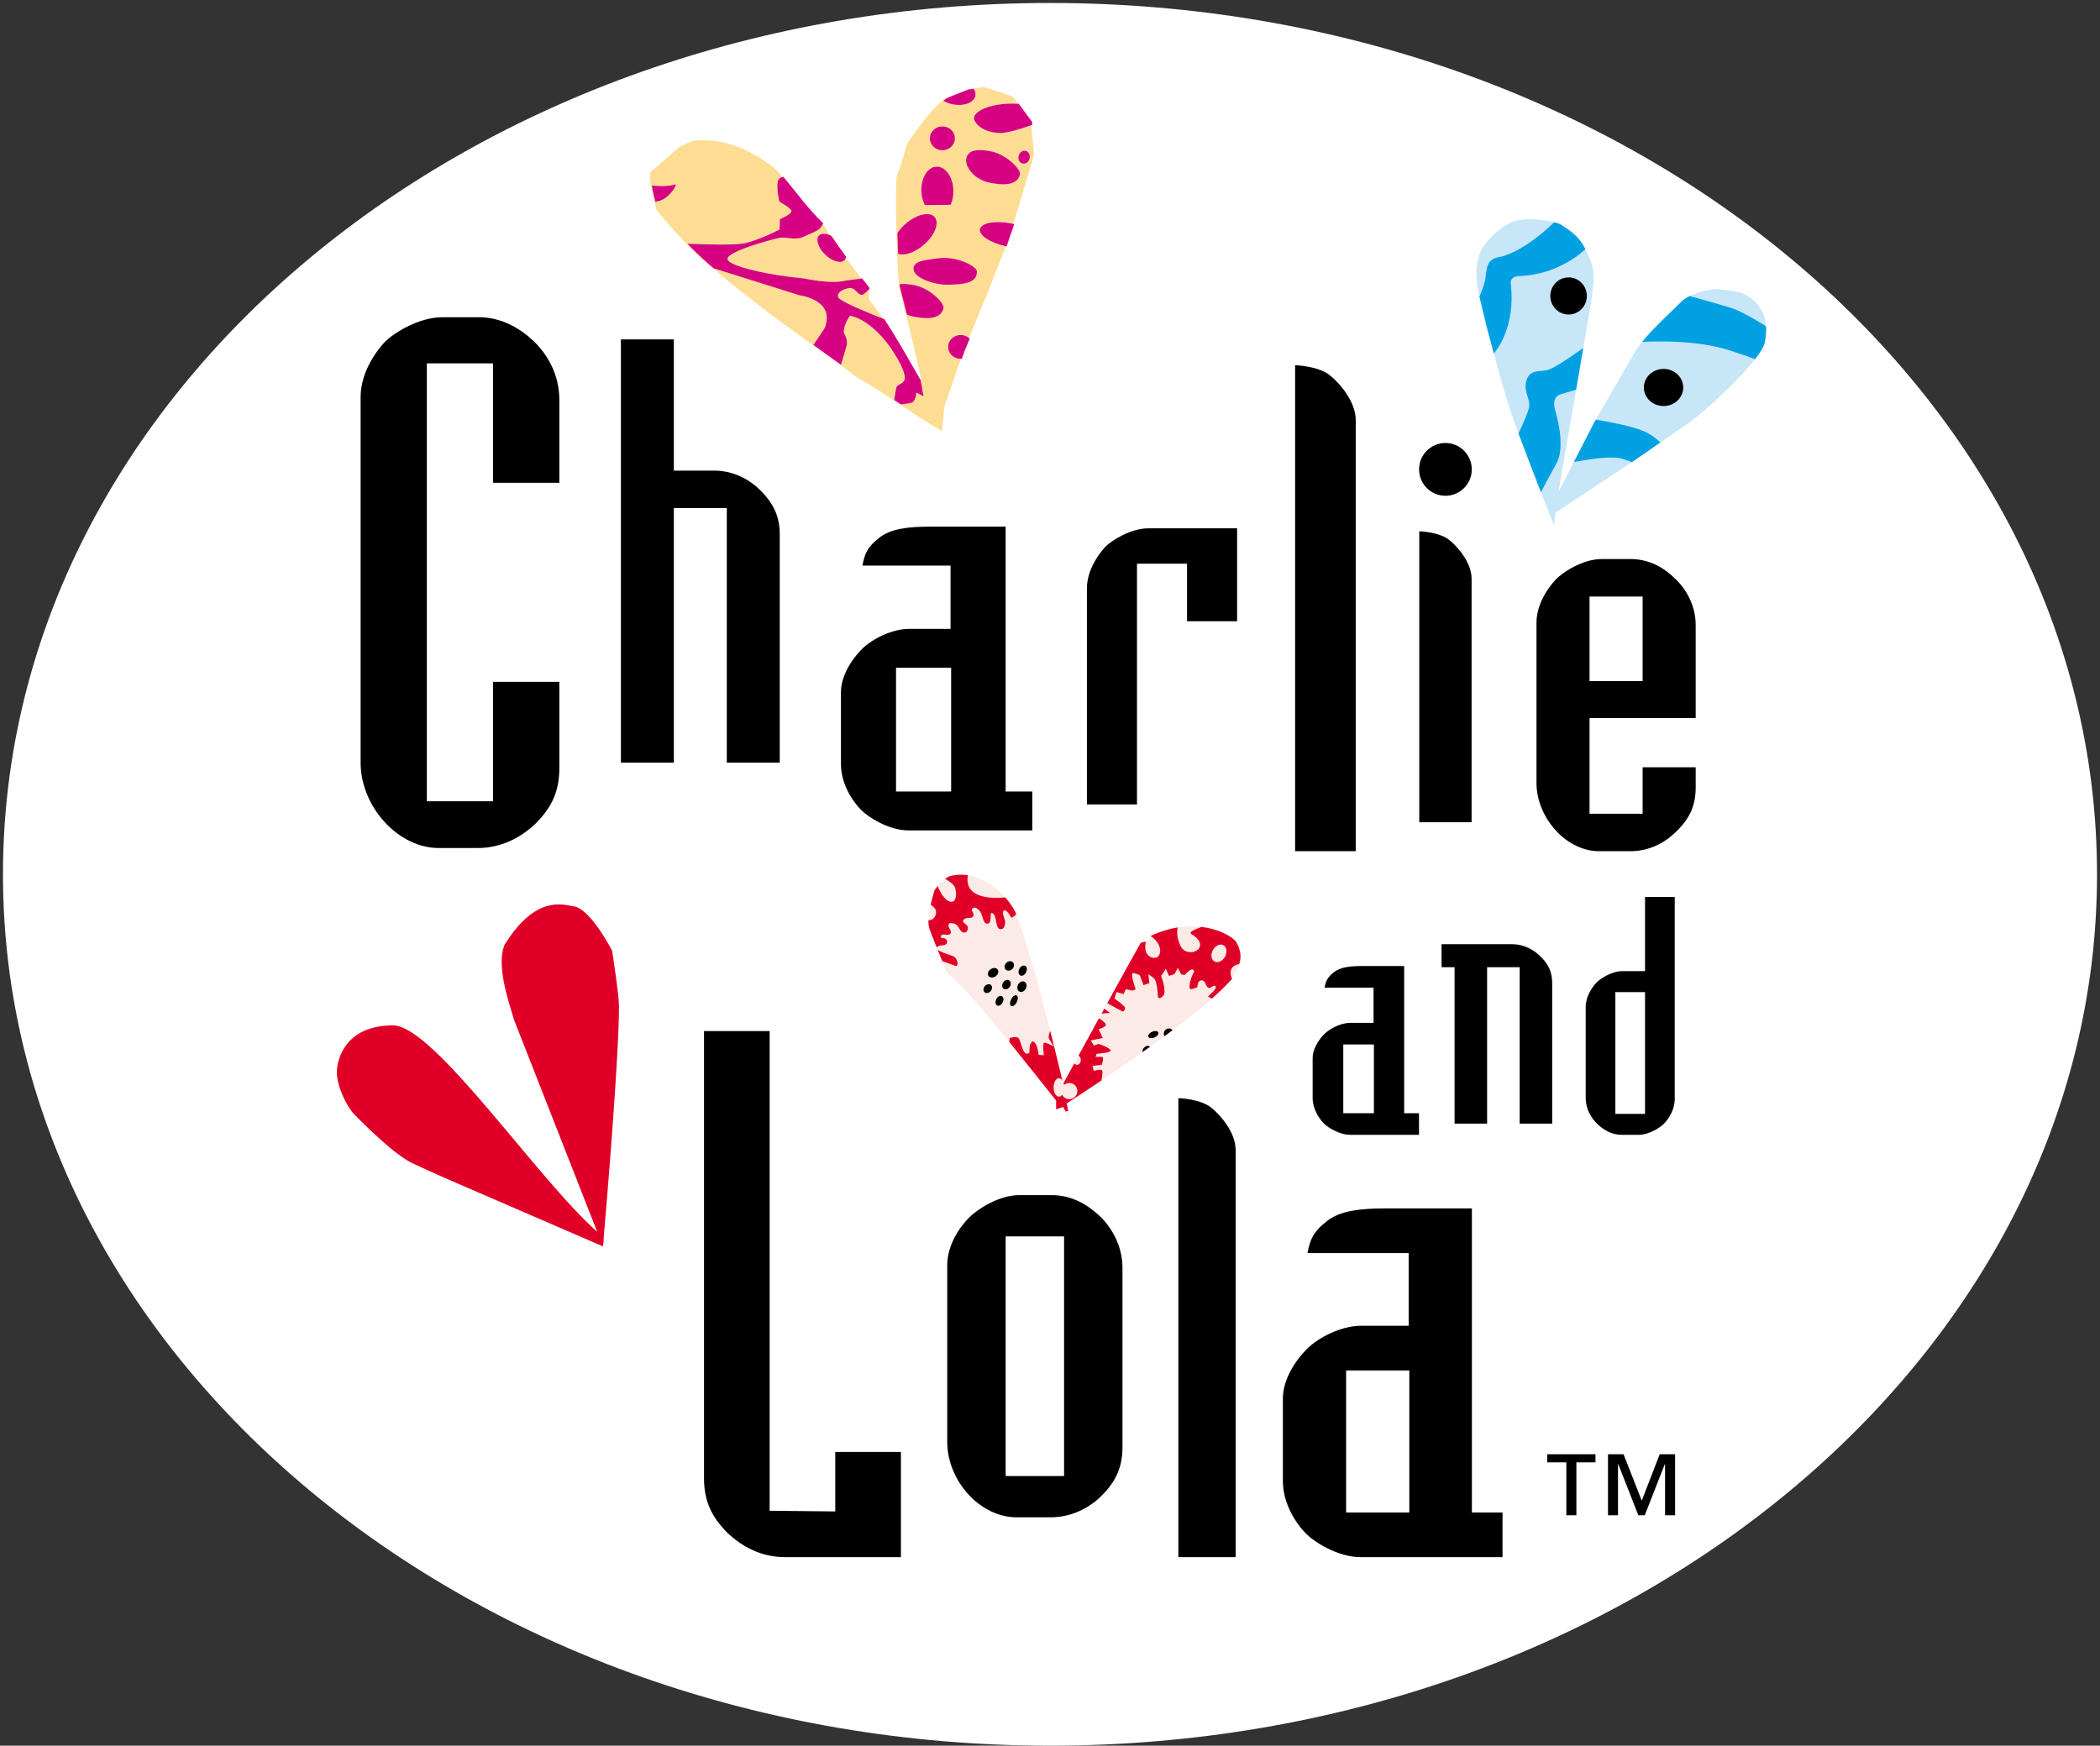 <?xml version="1.0"?>
<svg xmlns="http://www.w3.org/2000/svg" xmlns:xlink="http://www.w3.org/1999/xlink" width="706" height="587" overflow="hidden">
  <rect width="100%" height="100%" fill="#333333" stroke="none"/>
  <defs>
    <clipPath id="clip0">
      <rect x="287" y="60" width="706" height="587"/>
    </clipPath>
    <clipPath id="clip1">
      <rect x="400" y="89" width="481" height="495"/>
    </clipPath>
    <clipPath id="clip2">
      <rect x="400" y="89" width="481" height="495"/>
    </clipPath>
    <clipPath id="clip3">
      <rect x="400" y="89" width="481" height="495"/>
    </clipPath>
  </defs>
  <g clip-path="url(#clip0)" transform="translate(-287 -60)">
    <path d="M288 354C288 192.181 445.596 61 640 61 834.404 61 992 192.181 992 354 992 515.819 834.404 647 640 647 445.596 647 288 515.819 288 354Z" fill="#FFFFFF" fill-rule="evenodd"/>
    <g clip-path="url(#clip1)">
      <g clip-path="url(#clip2)">
        <g clip-path="url(#clip3)">
          <path d="M182.853 510.55 204.917 510.781 204.917 490.808 226.984 490.808 226.984 526.118 187.967 526.118C179.837 526.118 173.333 522.4 168.686 517.983 163.344 512.645 160.789 507.303 160.789 499.637L160.789 349.582 182.853 349.582 182.853 510.55Z" transform="matrix(1 0 0 1.002 362.894 56.434)"/>
          <path d="M262.195 498.895 281.838 498.895 281.838 418.477 262.195 418.477 262.195 498.895ZM242.557 487.536 242.557 428.197C242.557 421.374 246.685 415.379 249.996 412.072 252.473 409.59 259.708 404.628 266.744 404.628L277.697 404.628C284.525 404.628 289.897 407.941 293.823 411.654 297.958 415.587 301.474 421.792 301.474 429.017L301.474 489.185C301.474 496.003 299.197 500.767 294.446 505.513 290.515 509.443 284.525 512.751 277.28 512.751L265.911 512.751C258.682 512.751 252.685 508.613 249.167 504.482 245.865 500.767 242.557 494.562 242.557 487.536" transform="matrix(1 0 0 1.002 362.894 56.434)"/>
          <path d="M339.519 526.118 320.261 526.118 320.261 372.076C320.261 372.076 327.96 372.274 331.612 375.521 333.853 377.347 339.519 383.22 339.519 389.506L339.519 526.118Z" transform="matrix(1 0 0 1.002 362.894 56.434)"/>
          <path d="M376.652 511.123 397.903 511.123 397.903 463.466 376.652 463.466 376.652 511.123ZM397.686 424.079 363.672 424.079C364.572 419.381 365.686 416.919 369.938 413.563 374.413 409.754 381.799 409.088 389.852 409.088L418.947 409.088 418.947 511.123 429.237 511.123 429.237 526.118 381.573 526.118C373.735 526.118 365.904 520.967 363.227 518.285 359.651 514.711 355.396 507.987 355.396 500.605L355.396 472.862C355.396 467.265 358.752 460.779 364.116 455.63 369.487 450.93 376.652 448.473 381.573 448.473L397.686 448.473 397.686 424.079Z" transform="matrix(1 0 0 1.002 362.894 56.434)"/>
          <path d="M483.884 512.075 483.884 494.952 483.78 494.952 477.051 512.075 474.9 512.075 468.169 494.952 468.067 494.952 468.067 512.075 464.699 512.075 464.699 491.596 469.926 491.596 476.05 507.174 482.075 491.596 487.255 491.596 487.255 512.075 483.884 512.075ZM454.069 494.316 454.069 512.075 450.696 512.075 450.696 494.316 444.278 494.316 444.278 491.596 460.49 491.596 460.49 494.316 454.069 494.316Z" transform="matrix(1 0 0 1.002 362.894 56.434)"/>
          <path d="M375.702 377.137 385.998 377.137 385.998 354.069 375.702 354.069 375.702 377.137ZM385.879 335.001 369.414 335.001C369.852 332.724 370.394 331.534 372.448 329.911 374.616 328.069 378.192 327.743 382.095 327.743L396.174 327.743 396.174 377.137 401.158 377.137 401.158 384.392 378.083 384.392C374.297 384.392 370.506 381.903 369.204 380.609 367.471 378.874 365.402 375.62 365.402 372.048L365.402 358.615C365.402 355.911 367.036 352.768 369.634 350.281 372.238 348.004 375.702 346.808 378.083 346.808L385.879 346.808 385.879 335.001Z" transform="matrix(1 0 0 1.002 362.894 56.434)"/>
          <path d="M441.91 324.45C444.684 327.097 445.942 329.746 445.942 333.545L445.942 380.644 435.006 380.644 435.006 328.135 424.06 328.135 424.06 380.644 413.125 380.644 413.125 328.135 408.746 328.135 408.746 320.418 432.471 320.418C436.389 320.418 439.725 322.265 441.91 324.45" transform="matrix(1 0 0 1.002 362.894 56.434)"/>
          <path d="M477.149 336.508 467.173 336.508 467.173 377.359 477.149 377.359 477.149 336.508ZM457.2 372.005 457.2 341.546C457.2 337.972 459.299 334.928 460.875 333.249 462.136 331.987 465.917 329.462 469.486 329.462L477.149 329.462 477.149 304.577 487.133 304.577 487.133 372.426C487.133 375.89 485.132 379.041 483.458 380.72 482.202 381.984 478.519 384.392 474.948 384.392L469.379 384.392C465.917 384.392 463.182 382.718 461.194 380.829 459.087 378.833 457.2 375.787 457.2 372.005" transform="matrix(1 0 0 1.002 362.894 56.434)"/>
          <path d="M112.147 165.569 89.87 165.569 89.87 125.492 67.609 125.492 67.609 272.443 89.87 272.443 89.87 232.369 112.147 232.369 112.147 261.428C112.147 269.163 109.554 274.55 104.167 279.942 99.482 284.392 92.92 288.145 84.716 288.145L71.59 288.145C63.617 288.145 56.825 283.46 52.836 278.772 49.093 274.55 45.344 267.522 45.344 259.552L45.344 136.742C45.344 129.008 50.03 121.977 53.547 118.229 56.359 115.412 64.795 110.023 72.763 110.023L85.182 110.023C92.684 110.023 99.016 113.774 103.471 117.993 108.151 122.446 112.147 129.243 112.147 137.684L112.147 165.569Z" transform="matrix(1 0 0 1.002 362.894 56.434)"/>
          <path d="M179.69 168.056C183.995 172.366 186.247 176.677 186.247 182.861L186.247 259.509 168.448 259.509 168.448 174.055 150.643 174.055 150.643 259.509 132.844 259.509 132.844 117.464 150.643 117.464 150.643 161.499 164.322 161.499C170.697 161.499 176.132 164.5 179.69 168.056" transform="matrix(1 0 0 1.002 362.894 56.434)"/>
          <path d="M225.343 269.183 243.869 269.183 243.869 227.661 225.343 227.661 225.343 269.183ZM243.674 193.357 214.04 193.357C214.82 189.264 215.8 187.116 219.5 184.196 223.403 180.881 229.833 180.296 236.844 180.296L262.195 180.296 262.195 269.183 271.156 269.183 271.156 282.242 229.636 282.242C222.815 282.242 215.993 277.759 213.655 275.419 210.532 272.298 206.827 266.453 206.827 260.023L206.827 235.849C206.827 230.981 209.76 225.323 214.438 220.838 219.113 216.745 225.343 214.603 229.636 214.603L243.674 214.603 243.674 193.357Z" transform="matrix(1 0 0 1.002 362.894 56.434)"/>
          <path d="M340.008 180.848 340.008 212.037 323.171 212.037 323.171 192.723 306.352 192.723 306.352 273.522 289.515 273.522 289.515 201.048C289.515 195.203 293.063 189.887 295.712 187.048 297.847 184.92 304.214 180.848 310.244 180.848L340.008 180.848Z" transform="matrix(1 0 0 1.002 362.894 56.434)"/>
          <path d="M379.894 289.216 359.506 289.216 359.506 126.123C359.506 126.123 367.659 126.336 371.519 129.77 373.884 131.702 379.894 137.925 379.894 144.578L379.894 289.216Z" transform="matrix(1 0 0 1.002 362.894 56.434)"/>
          <path d="M458.491 232.121 476.336 232.121 476.336 203.753 458.491 203.753 458.491 232.121ZM494.179 244.513 458.491 244.513 458.491 276.634 476.336 276.634 476.336 261.046 494.179 261.046 494.179 267.808C494.179 274 492.12 278.324 487.609 282.642 484.041 286.21 478.778 289.216 472.203 289.216L461.69 289.216C455.3 289.216 449.863 285.461 446.664 281.707 443.66 278.324 440.659 272.686 440.659 266.304L440.659 212.582C440.659 206.387 444.405 200.937 447.229 197.933 449.48 195.676 456.055 191.171 462.627 191.171L472.391 191.171C478.588 191.171 483.666 194.18 487.042 197.556 490.99 201.129 494.179 206.762 494.179 213.339L494.179 244.513Z" transform="matrix(1 0 0 1.002 362.894 56.434)"/>
          <path d="M418.901 161.078C418.901 165.969 414.938 169.935 410.045 169.935 405.152 169.935 401.188 165.969 401.188 161.078 401.188 156.19 405.152 152.222 410.045 152.222 414.938 152.222 418.901 156.19 418.901 161.078" transform="matrix(1 0 0 1.002 362.894 56.434)"/>
          <path d="M418.841 279.494 401.249 279.494 401.249 181.851C401.249 181.851 408.28 182.036 411.613 184.999 413.654 186.665 418.841 192.037 418.841 197.773L418.841 279.494Z" transform="matrix(1 0 0 1.002 362.894 56.434)"/>
          <path d="M446.639 180.096C446.639 180.096 433.793 147.843 431.048 138.842 427.502 127.192 423.784 112.657 423.784 112.657L421.156 101.708C421.156 101.708 419.198 93.589 421.986 87.771 423.177 85.155 426.874 81.029 431.524 78.474 436.174 75.916 445.747 77.651 448.495 78.707 451.251 80.495 454.28 82.278 456.486 85.999 458.694 90.137 459.895 93.123 459.895 96.843 459.895 100.566 458.033 110.798 458.033 110.798L448.032 168.704 460.125 145.214C460.125 145.214 471.433 125.629 474.222 120.979 477.008 116.324 485.821 108.354 489.311 104.867 492.798 101.379 500.589 100.566 500.589 100.566 500.589 100.566 507.936 100.956 510.36 102.192 513.845 103.975 519.659 108.232 517.329 118.705 516.053 124.451 497.641 141.473 492.218 145.214 486.791 148.952 471.983 159.164 471.983 159.164L446.874 175.679 446.639 180.096Z" fill="#C7E6F8" transform="matrix(1 0 0 1.002 362.894 56.434)"/>
          <path d="M457.59 102.884C457.59 106.323 454.844 109.111 451.451 109.111 448.057 109.111 445.307 106.323 445.307 102.884 445.307 99.442 448.057 96.651 451.451 96.651 454.844 96.651 457.59 99.442 457.59 102.884" transform="matrix(1 0 0 1.002 362.894 56.434)"/>
          <path d="M489.992 133.594C489.992 137.036 487.037 139.824 483.38 139.824 479.722 139.824 476.762 137.036 476.762 133.594 476.762 130.155 479.722 127.364 483.38 127.364 487.037 127.364 489.992 130.155 489.992 133.594" transform="matrix(1 0 0 1.002 362.894 56.434)"/>
          <path d="M460.599 144.398C460.302 144.92 460.125 145.214 460.125 145.214L453.236 158.601C457.012 157.905 464.919 156.616 468.376 157.284 469.883 157.578 471.385 158.092 472.735 158.649 474.323 157.553 478.238 154.853 482.308 152.052 480.885 150.667 478.983 149.208 476.574 148.195 472.505 146.48 465.026 145.11 460.599 144.398M448.683 135.906C449.878 135.542 451.927 134.939 453.968 134.339L456.387 120.343C453.198 122.61 447.695 126.402 445.167 127.45 442.794 128.435 440.892 127.635 438.889 128.858 437.392 129.77 436.711 132.343 437.083 134.316 437.613 137.127 438.23 137.53 438.23 139.637 438.23 141.05 436.389 145.28 434.619 149.023 436.921 155.228 439.798 162.671 442.156 168.717 443.969 165.305 445.965 161.577 447.386 159.029 450.704 153.136 446.963 141.349 446.963 141.349 446.963 141.349 445.416 136.912 448.683 135.906M517.828 113.034C514.202 110.79 509.167 107.86 506.092 106.895 503.152 105.971 496.987 104.239 492.168 102.904 491.089 103.438 490.089 104.087 489.311 104.867 486.434 107.749 479.91 113.69 476.167 118.292 483.666 117.943 495.749 118.016 505.345 121.055 509.065 122.235 511.935 123.241 514.151 124.089 515.861 121.901 517.043 120.009 517.329 118.705 517.811 116.567 517.937 114.688 517.828 113.034M434.768 96.218C448.632 95.742 456.992 87.247 456.992 87.247L457.091 87.148C456.893 86.773 456.698 86.391 456.486 85.999 454.28 82.278 451.251 80.495 448.495 78.707 448.039 78.53 447.383 78.332 446.606 78.145 446.606 78.145 436.275 88.564 427.449 89.96 424.223 90.727 423.957 93.265 423.617 95.782 423.617 98.201 421.756 102.453 421.48 103.061L423.784 112.657C423.784 112.657 424.815 116.686 426.312 122.205 427.312 121.055 433.558 113.323 432.064 99.199 431.689 97.461 432.59 96.291 434.768 96.218" fill="#00A1E2" transform="matrix(1 0 0 1.002 362.894 56.434)"/>
          <path d="M236.317 314.122C235.79 309.974 238.315 302.249 238.315 302.249 238.315 302.249 241.258 298.081 243.819 297.478 255.405 294.844 264.371 306.408 265.759 310.392 272.371 327.902 281.522 367.254 281.522 367.254 281.522 367.254 301 331.656 307.603 319.957 309.664 319.362 310.839 319.659 310.839 317.719 324.108 311.331 335.644 315.503 339.519 319.372 342.994 325.106 340.127 328.459 338.154 332.22 325.612 346.482 282.694 373.872 282.694 373.872L283.862 379.125 281.522 375.039 279.169 375.84C279.169 375.84 279.174 375.039 279.174 372.897 266.688 357.367 250.477 336.295 242.129 329.597 240.521 324.506 236.724 316.614 236.317 314.122" fill="#FCEAE6" transform="matrix(1 0 0 1.002 362.894 56.434)"/>
          <path d="M276.636 351.565C276.636 352.365 278.513 354.814 278.513 354.814 278.1 353.145 277.652 351.359 277.176 349.5 276.887 350.199 276.636 350.977 276.636 351.565M293.458 353.872 291.847 354.447 290.806 352.719 294.843 351.909 293.458 348.913C293.458 348.913 295.884 348.341 295.884 347.414 295.884 346.894 294.643 345.99 293.569 345.296 291.09 349.809 288.692 354.173 286.696 357.805 287.152 358.053 287.466 358.626 287.466 359.292 287.466 360.178 286.901 360.902 286.199 360.902 285.84 360.902 285.513 360.702 285.28 360.391 283.419 363.795 282.092 366.218 281.676 366.988 281.737 367.196 281.795 367.414 281.833 367.652 282.312 367.247 282.927 366.993 283.604 366.993 285.098 366.993 286.311 368.206 286.311 369.711 286.311 371.213 285.098 372.426 283.604 372.426 282.542 372.426 281.638 371.831 281.185 370.954 280.886 371.342 280.511 371.575 280.103 371.575 279.111 371.575 278.305 370.192 278.305 368.49 278.305 366.781 279.111 365.398 280.103 365.398 280.547 365.398 280.947 365.679 281.258 366.127 280.815 364.24 279.832 360.112 278.513 354.814 278.513 354.814 275.426 353.122 275.023 353.525 274.618 353.925 275.023 357.673 275.023 357.673L273.296 357.562C273.296 357.562 272.832 353.061 271.219 353.061 270.067 353.525 270.181 356.754 270.181 356.754 270.181 356.754 269.489 357.673 268.57 356.754 267.648 355.827 267.24 352.661 266.493 351.909 265.746 351.164 263.611 351.909 263.611 351.909L263.391 353.178C268.755 359.798 274.256 366.781 279.174 372.897 279.174 375.039 279.169 375.84 279.169 375.84L281.522 375.039 282.403 376.579 283.234 376.308 282.695 373.872C282.695 373.872 287.519 370.787 294.403 366.163 294.689 364.598 294.889 363.022 294.608 362.746 294.038 362.166 291.847 362.977 291.847 362.977L291.387 361.247 294.497 360.902C294.497 360.902 295.535 358.246 294.497 358.246L292.425 358.246 292.767 357.207C292.767 357.207 298.415 356.868 297.379 355.827 296.34 354.791 293.458 353.872 293.458 353.872M264.108 311.493C264.493 311.493 265.128 310.989 265.759 310.384 265.301 309.07 264.001 306.919 262.064 304.729 257.528 305.162 248.165 305.137 249.494 297.27 247.696 296.997 245.799 297.027 243.819 297.478 243.173 297.627 242.507 298.007 241.864 298.488 243.062 299.2 244.138 299.945 244.657 300.585 245.761 301.682 245.982 305.749 244.338 306.15 242.54 306.623 240.44 303.83 239.356 300.932 238.721 301.674 238.315 302.249 238.315 302.249 238.315 302.249 237.586 304.465 236.996 307.16 237.867 307.816 238.688 308.581 238.769 309.209 238.936 310.463 238.543 311.139 237.718 311.964 237.472 312.205 236.915 312.329 236.251 312.372 236.231 313 236.246 313.59 236.317 314.122 236.537 315.467 237.746 318.385 239.063 321.586 239.161 320.781 241.233 320.925 241.947 320.542 242.77 320.099 242.616 319.238 242.076 318.699 241.537 318.154 240.055 318.628 240.397 317.762 240.896 316.505 242.707 317.81 243.563 316.954 244.422 316.09 242.682 314.862 242.991 313.932 243.305 313 244.047 313.365 244.877 313.52 246.369 313.801 246.698 316.143 247.843 316.455 248.993 316.764 249.51 315.953 249.51 314.778 249.51 313.836 247.205 313.099 248.025 312.276 248.907 311.027 250.903 312.22 251.358 310.873 251.718 309.814 250.381 309.098 250.892 308.596 251.399 308.087 251.954 307.712 253.303 309.06 254.648 310.404 254.405 313.383 255.851 313.532 257.822 313.745 256.745 309.926 257.462 309.926 259.435 310.295 258.549 315.021 260.311 315.358 261.162 315.52 261.742 315.044 262.003 313.532 262.251 312.023 260.699 310.032 261.479 309.252 262.208 308.525 263.166 309.916 264.108 311.493M295.358 342.047C295.049 342.597 294.747 343.151 294.446 343.706L297.26 343.496 295.358 342.047ZM335.941 324.62C335.11 326.127 333.532 326.854 332.413 326.243 331.283 325.625 331.045 323.901 331.871 322.386 332.696 320.879 334.284 320.158 335.399 320.768 336.528 321.388 336.764 323.111 335.941 324.62M339.519 319.372C337.501 317.356 333.4 315.267 328.072 314.616 325.607 315.492 323.64 316.44 324.569 316.992 332.177 321.487 323.191 325.985 320.887 320.798 319.744 318.223 319.734 316.197 320.023 314.798 317.148 315.257 314.102 316.166 310.949 317.66 315.284 320.626 314.499 324.562 312.721 324.949 310.794 325.357 308.32 323.612 309.378 319.54 308.895 319.659 308.302 319.757 307.603 319.957 305.113 324.372 300.788 332.195 296.366 340.218L301.527 343.037C301.527 343.037 302.333 342.936 302.333 341.543 300.783 339.983 298.764 338.661 298.764 338.661L299.456 336.47 301.874 337.159 302.568 335.541 304.984 336.007 305.909 335.541C305.909 335.541 303.948 330.134 304.984 330.134 306.023 330.134 307.291 330.82 307.291 330.82L308.56 334.16 310.515 333.474 310.171 330.478C310.171 330.478 311.498 331.344 312.24 332.091 312.995 332.841 313.395 336.817 313.395 338.197 314.092 338.886 314.375 338.486 315.244 337.622 316.108 336.759 315.244 332.897 314.436 331.048 314.95 330.536 316.052 328.632 316.052 328.632L317.088 331.048 318.931 330.478 320.086 328.404 321.234 330.589 322.5 330.706C322.5 330.706 324.919 327.593 325.607 329.554 324.344 331.516 323.477 335.49 324.399 335.49 325.321 335.49 326.646 334.857 326.646 334.857 326.646 334.857 326.646 332.547 328.029 332.547 329.411 332.547 329.183 333.932 330.103 334.857 331.03 335.779 332.007 333.765 332.754 334.51 333.502 335.26 330.219 337.969 330.219 337.969L331.513 338.684C334.168 336.351 336.447 334.16 338.154 332.22 338.197 332.139 338.24 332.058 338.283 331.975 337.404 330.149 337.526 327.591 340.712 327.105 341.419 324.937 341.419 322.515 339.519 319.372M244.913 324.658C244.107 324.134 240.318 323.222 239.313 322.199 239.845 323.493 240.377 324.815 240.873 326.089 243.071 326.768 245.054 327.72 245.538 327.72 246.394 327.72 246.047 325.405 244.913 324.658" fill="#E00027" transform="matrix(1 0 0 1.002 362.894 56.434)"/>
          <path d="M259.541 328.966C259.984 329.627 259.64 330.63 258.776 331.21 257.918 331.787 256.856 331.719 256.416 331.048 255.97 330.389 256.312 329.381 257.173 328.801 258.034 328.229 259.093 328.302 259.541 328.966" transform="matrix(1 0 0 1.002 362.894 56.434)"/>
          <path d="M264.629 326.497C265.189 327.056 265.105 328.064 264.437 328.733 263.771 329.407 262.77 329.498 262.205 328.931 261.641 328.363 261.722 327.365 262.393 326.694 263.059 326.026 264.064 325.934 264.629 326.497" transform="matrix(1 0 0 1.002 362.894 56.434)"/>
          <path d="M263.391 332.56C264.009 332.955 264.095 333.912 263.588 334.695 263.084 335.477 262.175 335.786 261.56 335.386 260.942 334.991 260.85 334.039 261.359 333.249 261.869 332.474 262.773 332.162 263.391 332.56" transform="matrix(1 0 0 1.002 362.894 56.434)"/>
          <path d="M268.504 332.995C269.231 333.355 269.446 334.391 268.988 335.31 268.529 336.227 267.577 336.68 266.848 336.321 266.123 335.959 265.911 334.92 266.372 334.006 266.825 333.087 267.787 332.636 268.504 332.995" transform="matrix(1 0 0 1.002 362.894 56.434)"/>
          <path d="M268.729 327.674C269.36 327.988 269.512 328.966 269.066 329.86 268.621 330.757 267.752 331.225 267.124 330.906 266.486 330.589 266.341 329.617 266.779 328.723 267.228 327.826 268.099 327.358 268.729 327.674" transform="matrix(1 0 0 1.002 362.894 56.434)"/>
          <path d="M260.909 337.845C261.506 338.144 261.641 339.089 261.205 339.955 260.774 340.826 259.944 341.285 259.344 340.983 258.748 340.69 258.617 339.747 259.045 338.881 259.478 338.01 260.311 337.547 260.909 337.845" transform="matrix(1 0 0 1.002 362.894 56.434)"/>
          <path d="M265.883 337.602C266.394 337.855 266.417 338.869 265.923 339.864 265.427 340.854 264.609 341.447 264.092 341.188 263.57 340.93 263.555 339.92 264.054 338.929 264.54 337.939 265.361 337.341 265.883 337.602" transform="matrix(1 0 0 1.002 362.894 56.434)"/>
          <path d="M257.264 334.115C257.794 334.588 257.73 335.518 257.13 336.179 256.53 336.848 255.621 337.015 255.094 336.541 254.567 336.073 254.63 335.148 255.228 334.48 255.828 333.803 256.745 333.644 257.264 334.115" transform="matrix(1 0 0 1.002 362.894 56.434)"/>
          <path d="M313.514 350.01C313.752 350.531 313.192 351.289 312.263 351.699 311.348 352.112 310.409 352.02 310.181 351.499 309.948 350.982 310.508 350.22 311.43 349.815 312.351 349.402 313.288 349.493 313.514 350.01" transform="matrix(1 0 0 1.002 362.894 56.434)"/>
          <path d="M318.017 349.024C317.343 348.482 316.328 348.634 315.743 349.364 315.269 349.949 315.233 350.729 315.596 351.296 316.497 350.633 317.389 349.967 318.275 349.306 318.199 349.199 318.116 349.11 318.017 349.024M308.694 355.181C308.304 355.619 308.15 356.166 308.223 356.627 309.061 356.035 309.9 355.437 310.741 354.832 310.741 354.832 310.736 354.832 310.736 354.822 310.209 354.356 309.297 354.51 308.695 355.181" transform="matrix(1 0 0 1.002 362.894 56.434)"/>
          <path d="M132.206 341.11C132.206 337.514 129.896 322.601 129.896 322.601 129.896 322.601 122.437 308.112 116.787 307.689 113.7 307.266 104.19 303.574 93.647 320.798 91.081 327.482 94.68 338.534 96.992 345.99L124.886 416.934C104.772 399.259 69.999 347.667 56.247 347.667 40.178 347.667 37.346 359.079 37.346 363.473 37.346 367.865 40.436 374.786 43.521 377.868 46.605 380.948 56.63 390.98 62.543 393.811 68.452 396.638 77.997 400.746 77.997 400.746L126.811 421.835C126.811 421.835 127.075 420.543 127.075 418.773 128.164 406.158 132.206 358.025 132.206 341.11" fill="#E00027" transform="matrix(1 0 0 1.002 362.894 56.434)"/>
          <path d="M199.26 80.639C197.722 81.592 196.319 82.063 194.741 82.78 191.424 84.56 188.757 82.825 185.971 83.418 183.185 84.005 168.562 87.974 168.686 90.461 168.802 92.945 183.504 96.076 194.202 96.97 204.631 99.095 208.21 97.75 208.21 97.75L213.695 97.026C212.297 95.192 210.439 92.725 208.486 90.051 208.39 90.388 208.238 90.694 207.984 90.922 206.678 92.115 203.725 91.206 201.387 88.883 199.049 86.566 198.221 83.724 199.528 82.529 200.323 81.807 201.719 81.87 203.215 82.539 202.314 81.187 201.476 79.885 200.756 78.692 200.318 79.543 199.804 80.308 199.26 80.64" fill="#FDDD93" transform="matrix(1 0 0 1.002 362.894 56.434)"/>
          <path d="M213.68 102.501C212.173 102.192 211.895 100.579 210.368 100.27 208.833 99.953 204.753 101.587 206.08 103.54 206.946 104.811 215.294 108.27 221.012 110.53 219.412 108.154 217.819 105.989 216.276 104.221 216.264 102.547 216.21 101.374 216.17 100.738 215.182 101.805 214.23 102.613 213.68 102.501" fill="#FDDD93" transform="matrix(1 0 0 1.002 362.894 56.434)"/>
          <path d="M143.256 65.839C145.846 66.092 149.098 66.176 151.178 65.38 151.616 66.024 149.519 68.959 147.341 70.299 146.619 70.74 145.55 71.064 144.448 71.297 144.025 69.653 143.552 67.7 143.256 65.839M230.889 109.739C230.218 109.598 229.585 109.39 228.985 109.142 228.005 105.249 227.141 101.858 226.63 99.758 226.607 99.5 226.587 99.229 226.564 98.94 227.916 98.75 229.631 98.874 231.725 99.302 236.621 100.303 241.706 105.201 241.296 107.007 240.344 111.216 234.509 110.499 230.889 109.739M225.794 81.782C226.452 80.791 227.286 79.799 228.314 78.874 231.958 75.605 236.388 74.435 238.211 76.268 240.037 78.102 238.561 82.238 234.916 85.505 231.824 88.285 228.174 89.524 226.024 88.719 225.938 86.48 225.86 84.129 225.794 81.782M242.504 36.478C244.958 35.389 249.849 33.563 249.849 33.563L251.437 33.335C251.961 34.118 252.189 34.966 252.001 35.794 251.487 38.076 248.066 39.315 244.363 38.565 243.19 38.322 242.147 37.896 241.263 37.375 241.689 37.035 242.106 36.724 242.504 36.478M257.429 54.389C262.319 55.394 267.407 60.285 267 62.096 266.047 66.305 260.212 65.591 256.593 64.821 251.563 63.765 248.349 59.411 248.967 56.676 249.585 53.941 252.531 53.391 257.429 54.389M266.541 55.934C266.807 54.748 267.856 53.953 268.881 54.166 269.905 54.374 270.525 55.506 270.252 56.691 269.988 57.879 268.935 58.672 267.911 58.461 266.883 58.251 266.27 57.119 266.541 55.934M238.963 59.477C241.937 59.383 244.474 62.916 244.632 67.366 244.697 69.207 244.333 70.917 243.684 72.294L235.046 72.386C234.357 71.076 233.916 69.46 233.858 67.703 233.701 63.253 235.988 59.573 238.963 59.477M241.82 46.069C244.095 46.53 245.538 48.657 245.052 50.825 244.566 52.981 242.322 54.358 240.047 53.895 237.773 53.426 236.327 51.304 236.818 49.139 237.305 46.978 239.543 45.606 241.82 46.069M243.201 99.102C238.052 99.315 231.386 96.734 231.236 93.943 231.09 91.15 234.547 90.93 239.498 90.236 245.485 89.392 252.437 92.799 252.538 94.647 252.764 98.945 246.898 98.956 243.201 99.102M241.625 140.014 247.164 123.963C246.837 123.97 246.508 123.952 246.179 123.887 243.9 123.416 242.453 121.288 242.945 119.13 243.434 116.967 245.672 115.59 247.949 116.058 248.699 116.21 249.345 116.557 249.877 117.013 253.126 109.172 259.751 93.077 262.223 86.189 256.945 85.023 253.096 82.481 253.567 80.414 254.043 78.297 258.88 77.484 264.366 78.603 264.505 78.631 264.637 78.664 264.776 78.694 267.015 71.748 270.315 60.181 271.738 55.574 271.528 53.209 271.057 47.913 270.849 45.563 267.39 46.781 262.877 48.184 260.435 48.187 257.133 48.187 253.194 46.95 251.687 43.909 250.538 40.632 258.277 37.884 266.328 38.388L264.533 35.944 255.033 32.74 249.537 33.53C249.537 33.53 244.649 35.361 242.193 36.45 236.958 39.664 229.038 51.909 229.038 51.909 229.038 51.909 227.303 58.388 225.66 62.443 224.857 65.976 225.611 91.375 226.318 99.723 227.848 105.983 232.477 123.636 234.03 132.315 233.936 132.158 233.837 131.988 233.741 131.829L234.6 136.567 232.163 135.289C232.163 135.289 232.057 138.535 230.282 138.796 229.459 138.913 228.152 139.11 226.984 139.287 226.24 138.791 225.487 138.297 224.738 137.801 224.961 136.34 225.265 134.438 225.434 133.695 225.723 132.416 227.898 132.454 228.258 130.867 228.613 129.281 227.134 125.583 223.654 120.473 220.174 115.357 214.863 110.512 209.914 109.501 207.617 112.406 207.782 115.283 207.782 115.283 207.782 115.283 209.215 117.393 208.767 119.373 208.572 120.24 207.724 123.066 206.832 125.966 204.294 124.125 201.141 121.883 197.57 119.323 198.662 117.694 199.948 115.767 201.326 113.705 205.13 104.125 192.918 102.666 192.918 102.666L164.038 93.601C163.717 93.328 163.392 93.057 163.068 92.781 160.143 90.281 157.54 87.784 155.182 85.36 162.169 85.644 171.441 85.857 174.516 85.173 179.67 84.026 186.194 80.566 186.194 80.566L186.29 77.109C186.29 77.109 190.864 75.227 190.109 74.11 189.352 73.001 186.128 71.226 186.128 71.226 186.128 71.226 184.479 64.426 186.325 63.291 186.523 63.169 186.845 63.058 187.227 62.952 185.859 61.341 184.649 60.047 183.671 59.335 182.035 58.454 172.046 49.577 157.843 50.684 155.41 51.226 152.558 52.864 152.558 52.864 152.558 52.864 144.93 59.434 142.752 61.316 142.167 64.854 144.314 71.717 144.899 74.227 149.481 79.505 154.999 86.12 162.757 92.748 183.461 110.418 206.776 125.571 212.09 130.178 222.329 135.795 231.581 143.026 240.883 148.311 240.883 146.685 241.625 140.014 241.625 140.014" fill="#FDDD93" transform="matrix(1 0 0 1.002 362.894 56.434)"/>
          <path d="M234.916 85.505C238.561 82.238 240.037 78.102 238.211 76.268 236.388 74.435 231.958 75.605 228.314 78.874 227.286 79.799 226.452 80.791 225.794 81.782 225.86 84.129 225.938 86.48 226.024 88.719 228.174 89.524 231.824 88.285 234.916 85.505" fill="#D60083" transform="matrix(1 0 0 1.002 362.894 56.434)"/>
          <path d="M248.967 56.676C248.349 59.411 251.563 63.765 256.593 64.821 260.212 65.591 266.047 66.305 267 62.096 267.407 60.285 262.319 55.394 257.429 54.389 252.531 53.391 249.585 53.941 248.967 56.676" fill="#D60083" transform="matrix(1 0 0 1.002 362.894 56.434)"/>
          <path d="M252.001 35.794C252.189 34.966 251.961 34.118 251.437 33.335L249.849 33.563C249.849 33.563 244.958 35.389 242.504 36.478 242.106 36.724 241.689 37.035 241.263 37.375 242.147 37.896 243.19 38.322 244.363 38.565 248.066 39.315 251.487 38.076 252.001 35.794" fill="#D60083" transform="matrix(1 0 0 1.002 362.894 56.434)"/>
          <path d="M243.684 72.294C244.333 70.917 244.697 69.207 244.632 67.366 244.474 62.916 241.937 59.383 238.963 59.477 235.988 59.573 233.701 63.253 233.858 67.703 233.916 69.46 234.357 71.076 235.046 72.386L243.684 72.294Z" fill="#D60083" transform="matrix(1 0 0 1.002 362.894 56.434)"/>
          <path d="M151.178 65.38C149.098 66.176 145.846 66.092 143.256 65.839 143.552 67.7 144.025 69.653 144.448 71.297 145.55 71.064 146.619 70.74 147.341 70.299 149.519 68.959 151.616 66.024 151.178 65.38" fill="#D60083" transform="matrix(1 0 0 1.002 362.894 56.434)"/>
          <path d="M241.296 107.007C241.706 105.201 236.621 100.303 231.725 99.302 229.631 98.874 227.916 98.75 226.564 98.94 226.587 99.229 226.607 99.5 226.63 99.758 227.141 101.858 228.005 105.249 228.985 109.142 229.585 109.39 230.218 109.598 230.889 109.739 234.509 110.499 240.344 111.216 241.296 107.007" fill="#D60083" transform="matrix(1 0 0 1.002 362.894 56.434)"/>
          <path d="M267.911 58.461C268.935 58.672 269.988 57.879 270.252 56.691 270.525 55.506 269.905 54.374 268.881 54.166 267.856 53.953 266.807 54.748 266.541 55.934 266.27 57.119 266.883 58.251 267.911 58.461" fill="#D60083" transform="matrix(1 0 0 1.002 362.894 56.434)"/>
          <path d="M253.567 80.414C253.096 82.481 256.945 85.023 262.223 86.189 262.324 86.211 262.421 86.234 262.522 86.257 262.998 84.932 263.322 83.945 263.441 83.415 263.841 82.481 264.411 80.814 265.075 78.763 264.976 78.74 264.875 78.717 264.776 78.694 264.637 78.664 264.505 78.631 264.366 78.603 258.88 77.484 254.043 78.297 253.567 80.414" fill="#D60083" transform="matrix(1 0 0 1.002 362.894 56.434)"/>
          <path d="M251.687 43.909C253.194 46.95 257.133 48.187 260.435 48.187 262.877 48.187 267.39 46.781 270.849 45.563 270.951 45.525 271.047 45.492 271.151 45.454 271.092 44.826 271.059 44.431 271.059 44.431L266.627 38.403C266.529 38.395 266.427 38.395 266.328 38.388 258.277 37.884 250.538 40.632 251.687 43.909" fill="#D60083" transform="matrix(1 0 0 1.002 362.894 56.434)"/>
          <path d="M242.945 119.13C242.453 121.288 243.9 123.416 246.179 123.887 246.508 123.952 246.837 123.97 247.164 123.963 247.273 123.963 247.384 123.948 247.493 123.935L248.332 121.504C248.332 121.504 249.026 119.842 250.117 117.216 250.044 117.142 249.955 117.082 249.877 117.013 249.345 116.557 248.699 116.21 247.949 116.058 245.672 115.59 243.434 116.968 242.945 119.131" fill="#D60083" transform="matrix(1 0 0 1.002 362.894 56.434)"/>
          <path d="M240.047 53.895C242.322 54.358 244.566 52.981 245.052 50.825 245.538 48.657 244.095 46.53 241.82 46.069 239.543 45.606 237.305 46.978 236.818 49.139 236.327 51.304 237.773 53.426 240.047 53.895" fill="#D60083" transform="matrix(1 0 0 1.002 362.894 56.434)"/>
          <path d="M239.498 90.236C234.547 90.93 231.09 91.15 231.236 93.943 231.386 96.734 238.052 99.315 243.201 99.102 246.898 98.956 252.764 98.945 252.538 94.647 252.437 92.799 245.485 89.392 239.498 90.236" fill="#D60083" transform="matrix(1 0 0 1.002 362.894 56.434)"/>
          <path d="M199.528 82.529C198.221 83.724 199.049 86.566 201.387 88.883 203.725 91.206 206.678 92.115 207.984 90.922 208.238 90.694 208.39 90.388 208.486 90.051 208.514 89.957 208.557 89.871 208.575 89.77 206.898 87.47 205.186 85.049 203.646 82.752 203.502 82.676 203.36 82.602 203.215 82.539 201.719 81.87 200.323 81.807 199.528 82.529" fill="#D60083" transform="matrix(1 0 0 1.002 362.894 56.434)"/>
          <path d="M186.128 71.226C186.128 71.226 189.352 73.001 190.109 74.11 190.864 75.227 186.29 77.109 186.29 77.109L186.194 80.566C186.194 80.566 179.67 84.026 174.516 85.173 171.441 85.857 162.169 85.644 155.182 85.36 157.54 87.784 160.143 90.281 163.068 92.781 163.392 93.057 163.717 93.328 164.038 93.601L192.918 102.666C192.918 102.666 205.13 104.125 201.326 113.705 199.948 115.767 198.662 117.694 197.57 119.323 201.141 121.883 204.294 124.125 206.832 125.966 207.724 123.066 208.572 120.24 208.767 119.373 209.215 117.393 207.782 115.283 207.782 115.283 207.782 115.283 207.617 112.406 209.914 109.501 214.863 110.512 220.174 115.357 223.654 120.473 227.134 125.583 228.613 129.281 228.258 130.867 227.898 132.454 225.723 132.416 225.434 133.695 225.265 134.438 224.961 136.34 224.738 137.801 225.487 138.297 226.24 138.791 226.984 139.287 228.152 139.11 229.459 138.913 230.282 138.796 232.057 138.535 232.163 135.289 232.163 135.289L234.6 136.567 233.741 131.829 233.61 131.102C230.155 125.229 225.766 117.188 221.405 110.684 221.273 110.634 221.144 110.583 221.012 110.53 215.294 108.27 206.946 104.811 206.08 103.54 204.753 101.587 208.833 99.953 210.368 100.27 211.895 100.579 212.173 102.192 213.68 102.501 214.23 102.613 215.182 101.805 216.17 100.738 216.269 100.635 216.365 100.526 216.461 100.417 216.454 100.283 216.446 100.204 216.446 100.204 216.446 100.204 215.461 98.95 213.961 96.99L213.695 97.026 208.21 97.75C208.21 97.75 204.631 99.095 194.202 96.97 183.504 96.076 168.802 92.946 168.686 90.461 168.562 87.974 183.185 84.005 185.971 83.418 188.757 82.825 191.424 84.56 194.741 82.78 196.319 82.063 197.722 81.592 199.26 80.64 199.804 80.308 200.318 79.543 200.756 78.692 200.792 78.624 200.827 78.555 200.863 78.487 195.992 73.918 191.127 67.191 187.457 62.888 187.374 62.909 187.305 62.932 187.227 62.952 186.845 63.058 186.523 63.169 186.325 63.291 184.479 64.426 186.128 71.226 186.128 71.226" fill="#D60083" transform="matrix(1 0 0 1.002 362.894 56.434)"/>
        </g>
      </g>
    </g>
  </g>
</svg>
